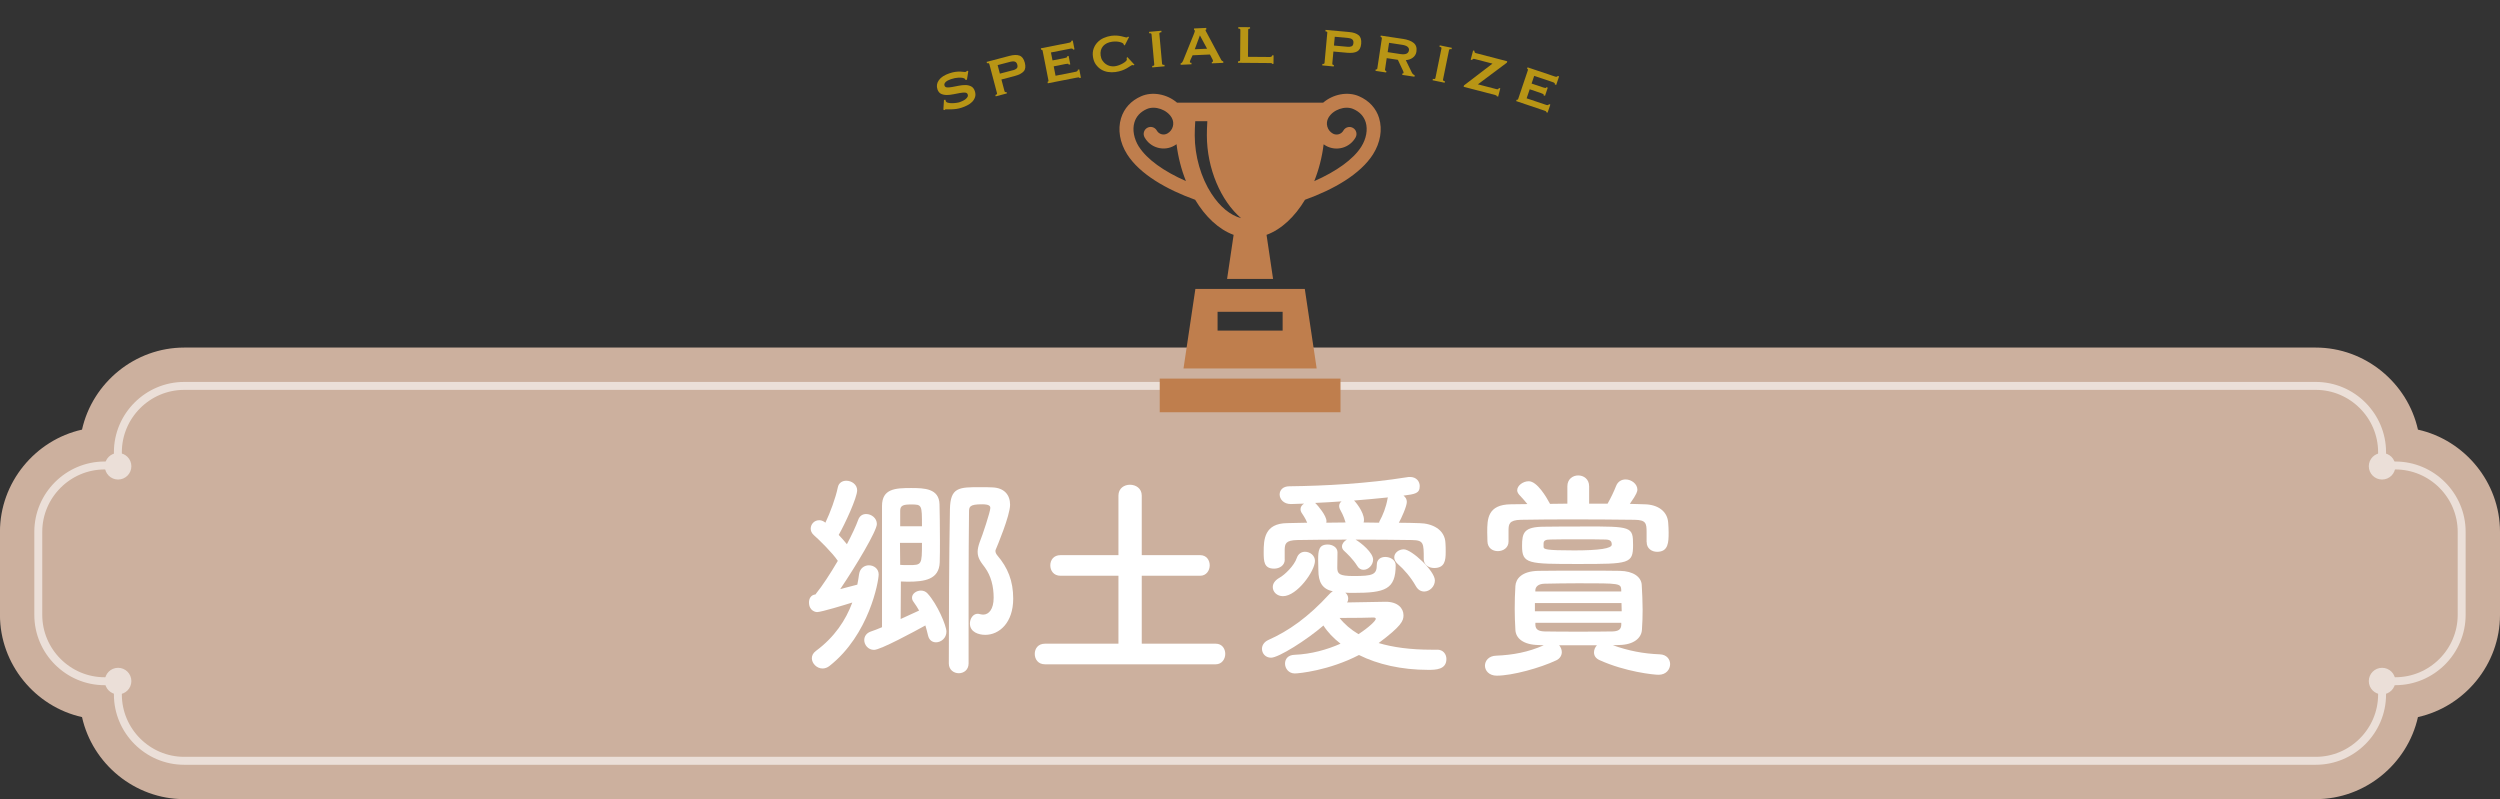 <?xml version="1.0" encoding="UTF-8"?><svg xmlns="http://www.w3.org/2000/svg" viewBox="0 0 585.57 187.18"><rect x="0" y="0" width="585.57" height="187.18" fill="#333333" stroke="none"/><defs><style>.c{stroke-miterlimit:10;stroke-width:.62px;}.c,.d{fill:#fff;}.c,.e{stroke:#fff;}.f{fill:#b89515;}.g{fill:#bf7e4d;}.h{fill:#ccb09e;}.e{fill:none;stroke-linecap:round;stroke-linejoin:round;stroke-width:1.86px;}.i{opacity:.6;}</style></defs><g id="a"><g><path class="h" d="M43.14,187.18c-11.52,0-21.48-8.22-23.93-19.22-11-2.45-19.22-12.4-19.22-23.93v-19.47c0-11.52,8.22-21.48,19.22-23.93,2.45-11,12.4-19.22,23.93-19.22h499.28c11.52,0,21.48,8.22,23.93,19.22,11,2.45,19.22,12.4,19.22,23.93v19.47c0,11.52-8.22,21.48-19.22,23.93-2.45,11-12.4,19.22-23.93,19.22H43.14Z"/><path class="h" d="M27.61,105.92v3.11h-3.11c-8.54,0-15.53,6.99-15.53,15.53v19.47c0,8.54,6.99,15.53,15.53,15.53h3.11v3.11c0,8.54,6.99,15.53,15.53,15.53h499.28c8.54,0,15.53-6.99,15.53-15.53v-3.11h3.11c8.54,0,15.53-6.99,15.53-15.53v-19.47c0-8.54-6.99-15.53-15.53-15.53h-3.11v-3.11c0-8.54-6.99-15.53-15.53-15.53H43.14c-8.54,0-15.53,6.99-15.53,15.53Z"/></g><g class="i"><path class="e" d="M27.61,105.92v3.11h-3.11c-8.54,0-15.53,6.99-15.53,15.53v19.47c0,8.54,6.99,15.53,15.53,15.53h3.11v3.11c0,8.54,6.99,15.53,15.53,15.53h499.28c8.54,0,15.53-6.99,15.53-15.53v-3.11h3.11c8.54,0,15.53-6.99,15.53-15.53v-19.47c0-8.54-6.99-15.53-15.53-15.53h-3.11v-3.11c0-8.54-6.99-15.53-15.53-15.53H43.14c-8.54,0-15.53,6.99-15.53,15.53Z"/><circle class="c" cx="27.66" cy="109.21" r="2.8"/><circle class="c" cx="27.66" cy="159.53" r="2.8"/><circle class="c" cx="557.95" cy="109.21" r="2.8"/><circle class="c" cx="557.95" cy="159.53" r="2.8"/></g></g><g id="b"><g><rect class="g" x="271.64" y="88.68" width="42.34" height="7.88"/><path class="g" d="M323.04,27.69c-.71-2.32-2.33-4.1-4.7-5.14-2.7-1.19-6.14-.47-8.42,1.5h-34.22c-2.28-1.97-5.72-2.69-8.42-1.5-2.37,1.04-3.99,2.82-4.7,5.14-.81,2.66-.29,5.74,1.42,8.44,2.98,4.7,9.32,8.28,15.94,10.66,2.36,3.93,5.48,6.93,9.01,8.22l-1.53,10.32h10.77l-1.53-10.32c3.53-1.3,6.65-4.29,9.01-8.22,6.63-2.38,12.97-5.96,15.94-10.66,1.71-2.71,2.23-5.79,1.42-8.44Zm-56.27,6.69c-1.18-1.87-1.58-4.02-1.05-5.74,.43-1.4,1.4-2.44,2.89-3.1,1.94-.86,4.79,.15,5.86,2.07,.72,1.3,.26,2.94-1.04,3.66-.88,.49-1.99,.18-2.48-.7-.44-.79-1.44-1.07-2.23-.63-.79,.44-1.07,1.44-.63,2.23,.66,1.19,1.75,2.05,3.06,2.42,1.31,.37,2.69,.21,3.88-.46,.19-.11,.37-.22,.55-.35,.36,3,1.12,5.94,2.2,8.63-5.18-2.27-9.15-5.11-11.01-8.05Zm17.01,11.03c-2.5-3.85-3.94-8.85-3.94-13.73,0-.85,.04-2.22,.12-3.29h2.83c-.08,1.2-.11,2.56-.11,3.29,0,7.81,3.29,15.38,8.01,19.42-2.52-.68-4.92-2.64-6.91-5.7Zm35.06-11.03c-1.86,2.94-5.83,5.77-11.01,8.05,1.08-2.69,1.84-5.63,2.2-8.63,.17,.12,.36,.24,.55,.35,2.46,1.37,5.57,.49,6.94-1.97,.44-.79,.16-1.79-.63-2.23-.79-.44-1.79-.16-2.23,.63-.49,.88-1.61,1.19-2.48,.7-.63-.35-1.08-.92-1.28-1.62-.2-.69-.11-1.42,.24-2.05,1.07-1.92,3.92-2.93,5.86-2.07,1.49,.66,2.46,1.7,2.89,3.1,.52,1.72,.13,3.87-1.05,5.74Z"/><path class="g" d="M305.63,67.68h-25.64l-2.78,18.62h31.19l-2.78-18.62Zm-5.2,9.76h-15.24v-4.41h15.24v4.41Z"/></g><g><path class="d" d="M191.04,139.22c.05-.05,.1-.16,.16-.26,1.4-1.72,3.28-4.58,5.04-7.59-1.2-1.82-4.42-4.99-5.62-6.03-.52-.47-.73-.99-.73-1.51,0-1.04,.83-1.98,1.98-1.98,.36,0,.83,.1,1.25,.42l.21,.16c1.14-2.39,2.39-5.77,2.91-8.27,.21-1.09,1.09-1.56,1.98-1.56,1.25,0,2.55,.88,2.55,2.24,0,1.72-2.86,7.9-4.32,10.45,.73,.73,1.35,1.51,1.92,2.18,1.14-2.18,2.13-4.26,2.65-5.72,.36-.99,1.09-1.35,1.87-1.35,1.2,0,2.5,.94,2.5,2.34,0,1.61-4.94,9.88-8.58,15.24,1.4-.36,2.86-.73,4-1.04,.16-.83,.31-1.66,.42-2.5,.21-1.35,1.25-2.03,2.29-2.03,1.14,0,2.29,.78,2.29,2.13,0,1.66-2.24,14.14-11.49,21.42-.52,.42-1.09,.62-1.66,.62-1.35,0-2.5-1.2-2.5-2.39,0-.62,.26-1.2,.94-1.72,4.37-3.22,7.02-7.23,8.53-11.34-1.51,.47-7.23,2.24-8.27,2.24-.21,0-1.87-.21-1.87-2.29,0-.83,.42-1.66,1.35-1.82l.21-.05Zm13.68,13c-1.4,0-2.29-1.2-2.29-2.29,0-.83,.47-1.61,1.46-1.98,.78-.26,1.72-.62,2.7-1.04v-28.39c0-4.06,3.12-4.21,6.81-4.21,3.12,0,6.55,.1,6.66,3.8,.05,1.92,.1,5.3,.1,8.42,0,1.92,0,3.8-.05,5.2-.16,4-3.48,4.52-7.49,4.52-.57,0-1.14-.05-1.61-.05,0,1.46-.05,5.51-.05,8.79,1.61-.73,3.17-1.46,4.32-1.98-.36-.68-.83-1.35-1.3-2.03-.26-.31-.36-.68-.36-.99,0-.94,1.04-1.66,2.08-1.66,.57,0,1.14,.21,1.56,.68,2.29,2.5,4.42,7.54,4.42,8.94,0,1.51-1.25,2.5-2.44,2.5-.83,0-1.61-.47-1.87-1.61-.21-.78-.36-1.56-.62-2.34-2.44,1.35-10.5,5.72-12.01,5.72Zm6.08-25.06c0,1.82,.05,3.69,.05,5.15,.47,.05,1.25,.05,2.03,.05,3.02,0,3.07-.05,3.07-5.2h-5.15Zm5.15-3.9c0-5.04,0-5.1-2.55-5.1-1.77,0-2.55,.21-2.55,1.46v3.64h5.1Zm6.29,32.14c0-9.46,.05-24.65,.26-36.14,.1-5.15,2.13-5.15,7.12-5.15,.99,0,1.98,0,2.81,.05,2.81,.1,4.16,1.77,4.16,4.06,0,2.55-3.07,9.83-3.38,10.56-.05,.1-.05,.21-.05,.31,0,.36,.21,.73,.47,1.04,2.39,2.81,3.69,5.88,3.69,10.09,0,5.67-3.28,8.48-6.55,8.48-1.51,0-3.59-.62-3.59-2.65,0-1.14,.73-2.29,1.82-2.29,.21,0,.36,.05,.57,.1,.26,.05,.47,.1,.73,.1,1.3,0,2.44-1.25,2.44-3.95s-.62-5.1-2.03-7.07c-.94-1.25-1.72-2.18-1.72-3.69,0-.62,.16-1.35,.47-2.24,.68-1.66,2.5-7.18,2.5-8.01,0-.42-.16-.88-1.92-.88-2.96,0-3.07,.57-3.07,1.82-.05,5.1-.1,10.92-.1,16.95v18.51c0,1.51-1.14,2.29-2.29,2.29s-2.34-.78-2.34-2.29Z"/><path class="d" d="M244.76,155.6c-1.61,0-2.39-1.2-2.39-2.44s.78-2.39,2.39-2.39h17.21v-15.91h-13.57c-1.61,0-2.39-1.2-2.39-2.44s.78-2.39,2.39-2.39h13.57v-13.94c0-1.72,1.35-2.55,2.7-2.55s2.76,.83,2.76,2.55v13.94h13.68c1.51,0,2.24,1.2,2.24,2.39s-.78,2.44-2.24,2.44h-13.68v15.91h17.32c1.51,0,2.24,1.2,2.24,2.39s-.78,2.44-2.24,2.44h-39.99Z"/><path class="d" d="M336.66,152.17c1.35,0,2.13,1.04,2.13,2.18,0,2.5-2.5,2.55-4.26,2.55-6.29,0-11.86-1.3-16.22-3.48-7.02,3.64-14.09,4.32-15.03,4.32-1.46,0-2.29-1.2-2.29-2.29s.68-2.03,2.24-2.08c3.9-.16,7.59-1.2,10.76-2.6-1.66-1.3-3.02-2.7-4-4.26-3.9,3.38-10.5,7.54-12.27,7.54-1.3,0-2.13-.99-2.13-2.08,0-.78,.47-1.61,1.51-2.08,4.68-2.08,9.31-5.3,14.3-10.76,.26-.26,.47-.47,.78-.62-2.5-.57-3.38-2.18-3.38-4.99,0-.36-.05-1.35-.05-2.44,0-2.13,.16-3.54,2.24-3.54,1.14,0,2.29,.68,2.29,1.82,0,1.4-.05,3.12-.05,3.69,.05,1.35,.42,1.87,3.85,1.87,4.47,0,5.41-.31,5.41-2.65,0-1.25,.94-1.82,1.98-1.82,1.2,0,2.44,.73,2.44,1.92,0,5.67-2.44,6.5-9.88,6.5-.68,0-1.3,0-1.92-.05,.42,.31,.68,.83,.68,1.35,0,.31-.05,.62-.26,.94,3.12-.05,8.17-.16,9.05-.16,2.81,0,4.16,1.51,4.16,3.17,0,1.3-.47,2.5-5.82,6.5,3.33,.99,7.38,1.56,12.43,1.56h1.35Zm-35.73-21.11c0,1.4-1.25,2.13-2.5,2.13-2.39,0-2.44-1.72-2.44-3.9,0-2.91,.16-6.71,5.51-6.76,1.51,0,3.07-.1,4.68-.1-.52-1.25-1.04-1.87-1.35-2.39-.16-.26-.21-.52-.21-.78,0-.52,.31-.99,.83-1.3-1.09,.05-2.08,.05-3.02,.1h-.1c-1.66,0-2.6-1.14-2.6-2.24,0-.99,.73-1.92,2.29-1.92,8.37-.1,18.2-.62,27.61-2.13,.21-.05,.42-.05,.62-.05,1.56,0,2.29,1.09,2.29,2.13,0,1.72-1.04,1.87-3.8,2.24,.47,.36,.78,.83,.78,1.46,0,1.04-1.3,3.9-1.87,4.89,1.66,0,3.33,.05,4.89,.1,2.81,.05,5.93,1.4,6.03,4.73,.05,.57,.05,1.3,.05,2.03,0,1.98-.21,3.74-2.7,3.74-1.25,0-2.44-.73-2.44-2.08v-.1c0-3.64,0-4.32-2.76-4.37-3.59-.05-8.42-.1-13.21-.1,1.35,.78,4.11,3.07,4.11,4.68,0,1.3-1.14,2.39-2.24,2.39-.57,0-1.09-.26-1.46-.88-.99-1.61-2.44-2.96-3.07-3.54-.36-.31-.52-.68-.52-1.04,0-.62,.47-1.25,1.14-1.61-4.32,0-8.53,.05-11.6,.1-2.81,.05-2.91,.94-2.96,2.24v2.34Zm-2.81,6.45c0-.78,.47-1.56,1.56-2.18,1.25-.68,3.48-2.86,4.06-4.63,.36-1.04,1.14-1.46,1.92-1.46,1.2,0,2.34,.88,2.34,2.13,0,2.39-4.21,8.27-7.49,8.27-1.4,0-2.39-.99-2.39-2.13Zm10.14-19.5c.42,.42,2.44,2.76,2.44,4.06,0,.1-.05,.26-.05,.36,1.51,0,3.02-.05,4.52-.05-.47-1.66-1.04-2.55-1.35-3.17-.1-.26-.16-.47-.16-.68,0-.42,.21-.83,.57-1.09-2.13,.16-4.21,.26-6.19,.36l.21,.21Zm13.99,26.94c0-.21-.26-.31-.47-.31h-.21c-.26,.05-4.68,.1-7.8,.1,1.14,1.46,2.6,2.7,4.42,3.8,2.55-1.66,4.06-3.17,4.06-3.59Zm.88-22.88c.78-1.4,1.51-3.22,1.87-5.25,0-.1,.05-.21,.1-.31-2.55,.26-5.3,.52-7.96,.73,.16,.05,2.34,2.6,2.34,4.52,0,.21,0,.42-.1,.62,1.2,0,2.44,.05,3.64,.05,.05-.1,.05-.26,.1-.36Zm8.48,15.18c-1.14-2.03-2.76-3.9-4.21-5.15-.57-.52-.83-1.04-.83-1.56,0-1.04,1.04-1.87,2.24-1.87,1.82,0,7.28,5.04,7.28,7.28,0,1.46-1.25,2.6-2.5,2.6-.73,0-1.46-.36-1.98-1.3Z"/><path class="d" d="M377.78,151.13c3.64,1.3,7.12,1.98,10.97,2.13,1.66,.05,2.44,1.2,2.44,2.29,0,1.25-.94,2.5-2.7,2.5-1.14,0-7.75-.68-13.83-3.43-.94-.42-1.3-1.09-1.3-1.82,0-.62,.26-1.2,.68-1.66h-8.84c.36,.42,.62,.99,.62,1.61,0,.73-.42,1.51-1.3,1.92-3.74,1.77-10.3,3.59-13.94,3.59-1.82,0-2.76-1.2-2.76-2.34s.88-2.29,2.6-2.34c3.95-.16,7.54-.83,11.18-2.44l-1.14-.05c-3.64-.05-5.41-1.56-5.51-3.54-.1-1.72-.16-3.33-.16-4.94,0-1.82,.05-3.59,.16-5.36,.1-1.61,1.4-3.48,5.41-3.54,3.43-.05,7.02-.05,10.76-.05,2.7,0,5.51,0,8.32,.05,3.07,.05,4.99,1.4,5.1,3.28,.1,1.82,.21,3.85,.21,5.82,0,1.56-.05,3.17-.16,4.68-.1,1.92-1.87,3.54-5.36,3.59l-1.46,.05Zm7.9-24.18v-2.29c0-2.13-.16-2.86-2.81-2.91-4.16-.05-9.62-.1-14.87-.1-4.37,0-8.58,.05-11.75,.1-2.81,.05-2.86,1.09-2.91,2.29v2.81c0,1.46-1.25,2.24-2.5,2.24s-2.39-.73-2.44-2.29c0-.62-.05-1.35-.05-2.13,0-3.07,.05-6.5,5.56-6.55l3.85-.05c-.62-.78-1.25-1.46-1.92-2.18-.31-.36-.47-.73-.47-1.04,0-1.14,1.4-2.13,2.7-2.13,1.98,0,4.16,3.74,4.99,5.3,1.35,0,2.7-.05,4.06-.05v-4.06c0-1.72,1.3-2.55,2.55-2.55s2.55,.83,2.55,2.55v4.06h4.32c.78-1.35,1.51-2.91,1.98-4.11,.42-1.09,1.3-1.56,2.24-1.56,1.35,0,2.76,1.04,2.76,2.39,0,.31-.05,.94-1.77,3.33,1.2,0,2.29,.1,3.43,.1,3.17,.05,5.41,1.66,5.56,4.37,.05,.62,.1,1.46,.1,2.24,0,2.29-.05,4.52-2.7,4.52-1.25,0-2.44-.78-2.44-2.24v-.05Zm-14.82-3.64c11.34,0,11.65,0,11.65,4.37s-.88,4.42-12.74,4.42-13.26,0-13.26-4.21c0-3.12,.42-4.52,5.25-4.52,2.86-.05,5.98-.05,9.1-.05Zm-11.34,17.94v1.92h20.33c0-.68-.05-1.3-.05-1.92h-20.28Zm20.23-3.02c-.1-1.61-.26-1.61-10.04-1.61-2.76,0-5.51,.05-7.96,.1-1.56,.05-2.08,.78-2.13,1.51v.31h20.12v-.31Zm0,7.64h-20.12v.52c.05,1.09,.78,1.46,2.13,1.51,2.44,.05,5.15,.05,7.9,.05s5.51,0,8.06-.05c1.3-.05,1.98-.42,2.03-1.51v-.52Zm-3.8-19.5c-1.98-.05-4.11-.05-6.29-.05s-4.37,0-6.45,.05c-1.14,0-1.66,.21-1.66,.94v.78c0,.57,.47,.83,7.18,.83q8.79,0,8.79-1.35c0-.68-.21-1.2-1.56-1.2Z"/></g><g><path class="f" d="M221.44,23.36s.03,.1,.04,.16c.01,.06,.03,.11,.05,.17,.06,.18,.23,.31,.51,.38s.59,.1,.95,.1c.35,0,.7-.03,1.04-.08,.34-.05,.6-.1,.78-.17,.17-.06,.37-.14,.61-.25,.24-.11,.46-.24,.68-.4,.21-.16,.38-.34,.5-.53,.12-.19,.14-.41,.06-.63-.09-.26-.3-.41-.64-.42-.33-.02-.74,.01-1.2,.1-.47,.08-.97,.18-1.51,.29-.54,.11-1.05,.17-1.55,.17-.5,0-.94-.09-1.33-.27-.39-.18-.67-.53-.85-1.04-.26-.77-.15-1.49,.33-2.16,.48-.67,1.29-1.21,2.45-1.6,.56-.19,1.06-.31,1.49-.36,.43-.05,.8-.06,1.12-.05s.57,.04,.78,.07c.2,.03,.35,.03,.43,0,.1-.03,.16-.07,.2-.12,.04-.05,.09-.1,.15-.16l.27,.13-.32,2h-.36c-.04-.07-.07-.13-.11-.2-.04-.07-.12-.12-.24-.16-.31-.12-.74-.17-1.29-.14-.55,.03-1.14,.15-1.76,.36-.24,.08-.46,.17-.67,.28-.21,.1-.38,.22-.52,.35-.14,.13-.24,.27-.3,.41-.06,.15-.06,.3,0,.47,.09,.26,.3,.4,.63,.42,.33,.01,.73-.02,1.2-.11,.47-.08,.97-.18,1.51-.29,.54-.11,1.06-.16,1.55-.16,.5,0,.94,.11,1.34,.31s.68,.56,.86,1.09,.2,1,.06,1.43c-.14,.42-.37,.8-.69,1.12-.32,.32-.7,.59-1.14,.81-.44,.22-.87,.4-1.27,.53-.41,.14-.83,.24-1.25,.3s-.82,.09-1.19,.1c-.36,.01-.68,0-.93,0-.26-.01-.41-.01-.46,0-.08,.03-.14,.09-.18,.18l-.31-.09,.14-2.3,.37-.03Z"/><path class="f" d="M231.71,14.98c-.05-.18-.23-.24-.53-.15l-.09-.33,5.35-1.41c.99-.26,1.78-.28,2.37-.06s1,.78,1.23,1.66c.23,.88,.15,1.56-.26,2.02s-1.11,.83-2.1,1.09l-3.12,.82,.73,2.76c.05,.18,.2,.24,.46,.17l.09,.33-2.61,.69-.09-.33c.31-.08,.44-.21,.39-.4l-1.81-6.87Zm5.58,1.48c.35-.09,.64-.24,.84-.43,.2-.19,.26-.48,.15-.88-.1-.38-.29-.62-.57-.71-.28-.09-.6-.09-.95,0l-3.09,.81,.53,2,3.09-.81Z"/><path class="f" d="M251.36,11.64c-.05-.24-.26-.32-.65-.24l-4.55,.89,.37,1.86,2.87-.56c.21-.04,.36-.09,.46-.14,.09-.05,.13-.14,.1-.28l.34-.07,.39,1.98-.37,.07c.01-.14-.06-.22-.2-.22-.14,0-.34,.02-.59,.07l-2.72,.54,.43,2.2,4.77-.94c.15-.03,.27-.09,.35-.18,.09-.09,.12-.19,.1-.3l.34-.07,.38,1.96-.34,.07c-.02-.11-.08-.16-.19-.16-.1,0-.23,.03-.38,.05l-6.84,1.34-.07-.33c.06-.01,.12-.05,.17-.1s.07-.13,.05-.23l-1.37-6.97c-.02-.1-.06-.16-.14-.2-.07-.03-.14-.04-.2-.03l-.07-.34,6.62-1.3c.39-.08,.56-.23,.51-.45l.34-.07,.41,2.07-.34,.07Z"/><path class="f" d="M263.23,10.5s0-.05-.02-.07-.02-.06-.02-.09c0-.06-.08-.14-.22-.23-.14-.09-.33-.17-.58-.24-.25-.07-.53-.12-.85-.14s-.67-.01-1.05,.04c-.45,.06-.85,.18-1.21,.35-.35,.17-.65,.39-.9,.67-.24,.28-.42,.6-.52,.97-.1,.37-.12,.78-.06,1.24,.06,.45,.2,.84,.42,1.18,.22,.33,.48,.61,.79,.83,.31,.22,.65,.37,1.02,.46,.37,.08,.74,.1,1.1,.05,.34-.05,.68-.14,1.02-.27,.34-.13,.65-.28,.92-.44,.27-.16,.49-.32,.65-.48s.24-.3,.22-.41l-.02-.15c-.01-.08-.03-.14-.04-.19l.18-.22,1.67,1.81-.18,.12c-.16-.04-.27-.06-.33-.05-.1,.01-.26,.09-.47,.24s-.48,.31-.8,.5c-.33,.19-.71,.37-1.15,.53-.44,.16-.95,.28-1.51,.36-.58,.08-1.16,.08-1.75-.01-.59-.09-1.12-.28-1.61-.58-.49-.3-.91-.7-1.26-1.19-.35-.5-.57-1.1-.67-1.8-.1-.7-.04-1.34,.16-1.9,.2-.57,.51-1.06,.91-1.48,.4-.42,.88-.76,1.44-1.01,.56-.25,1.15-.42,1.76-.51,.48-.06,.92-.08,1.33-.05,.41,.03,.77,.09,1.09,.16,.32,.07,.58,.14,.79,.2,.21,.06,.36,.08,.45,.07,.06,0,.11-.03,.15-.08,.04-.04,.08-.08,.13-.11l.24,.1-1,1.96-.23-.12Z"/><path class="f" d="M269.86,15.45c.2-.02,.34-.05,.41-.1,.07-.05,.1-.13,.09-.23l-.64-7.08c0-.1-.05-.17-.13-.21-.08-.04-.22-.05-.42-.03l-.03-.34,2.88-.26,.03,.34c-.35,.03-.52,.14-.5,.33l.64,7.08c.02,.19,.2,.27,.56,.24l.03,.34-2.88,.26-.03-.34Z"/><path class="f" d="M276.53,14.85c.15-.03,.27-.11,.36-.24,.09-.12,.16-.24,.2-.34l2.55-6.3c.07-.18,.12-.33,.16-.44s.06-.21,.05-.32c0-.08-.02-.12-.05-.14-.03-.02-.07-.04-.11-.06l-.02-.34,2.87-.13,.02,.34s-.08,.05-.12,.06c-.04,.02-.06,.07-.06,.16,0,.08,.04,.17,.1,.27,.06,.1,.13,.23,.2,.36l3.37,6.31c.07,.11,.14,.19,.22,.24s.16,.08,.25,.1l.02,.34-2.7,.12v-.28c.05,0,.12-.03,.18-.07s.1-.11,.1-.21c0-.08-.02-.14-.05-.21-.03-.06-.06-.14-.11-.24l-.56-1.06-4.06,.18-.49,1.05c-.05,.1-.08,.2-.11,.28-.03,.08-.04,.16-.04,.22,0,.1,.04,.16,.1,.19s.15,.03,.27,.03l.02,.34-2.54,.12-.02-.34Zm6.2-3.44l-1.68-3.12-1.2,3.25,2.89-.13Z"/><path class="f" d="M292.8,6.36v.34c-.29,0-.44,.09-.44,.28l-.05,6.33,5.13,.04c.15,0,.28-.03,.38-.1,.1-.07,.15-.17,.15-.29h.34s-.02,2-.02,2h-.34c0-.1-.05-.16-.15-.17-.1-.01-.23-.02-.38-.02l-7.45-.06v-.34c.33,0,.5-.09,.5-.28l.06-7.11c0-.19-.16-.29-.49-.29v-.34s2.76,.02,2.76,.02Z"/><path class="f" d="M310.9,7.67c.02-.19-.13-.3-.45-.33l.03-.34,5.51,.5c1.02,.09,1.77,.35,2.25,.76,.48,.41,.67,1.07,.59,1.98s-.4,1.51-.94,1.81c-.54,.3-1.33,.4-2.35,.31l-3.22-.29-.26,2.84c-.02,.19,.11,.3,.37,.32l-.03,.34-2.69-.25,.03-.34c.32,.03,.48-.05,.5-.24l.65-7.08Zm4.73,3.29c.37,.03,.68,0,.94-.11,.26-.11,.41-.37,.44-.77,.04-.39-.06-.68-.29-.86-.23-.18-.53-.29-.9-.32l-3.18-.29-.19,2.06,3.18,.29Z"/><path class="f" d="M328.58,9.1c1.11,.17,1.96,.48,2.53,.95,.57,.46,.79,1.14,.66,2.03-.05,.34-.16,.63-.32,.87s-.37,.45-.6,.61c-.24,.16-.49,.29-.76,.37-.27,.08-.54,.13-.81,.16l1.44,2.96c.08,.15,.17,.27,.28,.36,.11,.09,.23,.16,.36,.22l-.05,.34-2.87-.43,.05-.34c.16,.02,.25-.02,.27-.13,.02-.12-.05-.33-.19-.62l-1.15-2.44-2.61-.39-.4,2.69c-.02,.1,.01,.18,.09,.23,.08,.06,.15,.09,.23,.1l-.05,.34-2.5-.38,.05-.34c.23,.03,.35-.04,.38-.23l1.06-7.03c.03-.19-.07-.3-.3-.33l.05-.34,5.19,.78Zm-.58,3.56c1.23,.19,1.9-.11,2.02-.89,.05-.31-.06-.58-.33-.81-.27-.23-.72-.39-1.36-.48l-2.97-.45-.33,2.18,2.97,.45Z"/><path class="f" d="M335.63,18.47c.2,.04,.34,.05,.42,.02,.08-.03,.13-.09,.16-.19l1.42-6.96c.02-.1,0-.18-.07-.24-.07-.06-.2-.11-.4-.15l.07-.33,2.83,.58-.07,.33c-.35-.07-.54-.01-.58,.17l-1.42,6.96c-.04,.19,.12,.31,.46,.39l-.07,.33-2.83-.58,.07-.33Z"/><path class="f" d="M349.58,14.9l-4.21-1.09c-.16-.04-.29-.04-.38,.02s-.15,.13-.18,.23l-.33-.09,.56-2.15,.33,.09c-.07,.28,.04,.46,.35,.54l7.32,1.9-.09,.33-6.79,5.07,4.4,1.14c.28,.07,.46-.02,.52-.28l.33,.09-.5,1.93-.33-.09c.03-.12-.09-.22-.38-.29l-7.38-1.92,.09-.33,6.67-5.1Z"/><path class="f" d="M364.18,19.78c.08-.23-.07-.41-.44-.53l-4.39-1.48-.61,1.8,2.77,.93c.2,.07,.36,.1,.47,.11,.11,0,.18-.06,.23-.19l.32,.11-.64,1.91-.36-.12c.08-.12,.06-.22-.06-.29-.12-.07-.3-.15-.54-.23l-2.63-.89-.72,2.12,4.61,1.55c.14,.05,.28,.06,.39,.02,.12-.03,.2-.1,.23-.21l.32,.11-.64,1.89-.32-.11c.04-.11,0-.18-.08-.23-.09-.04-.21-.09-.35-.14l-6.61-2.23,.11-.32c.06,.02,.13,.02,.2,0s.13-.08,.16-.18l2.27-6.73c.03-.1,.03-.17-.02-.24-.05-.06-.1-.1-.16-.12l.11-.32,6.39,2.15c.37,.12,.59,.08,.67-.14l.32,.11-.67,2-.32-.11Z"/></g></g></svg>